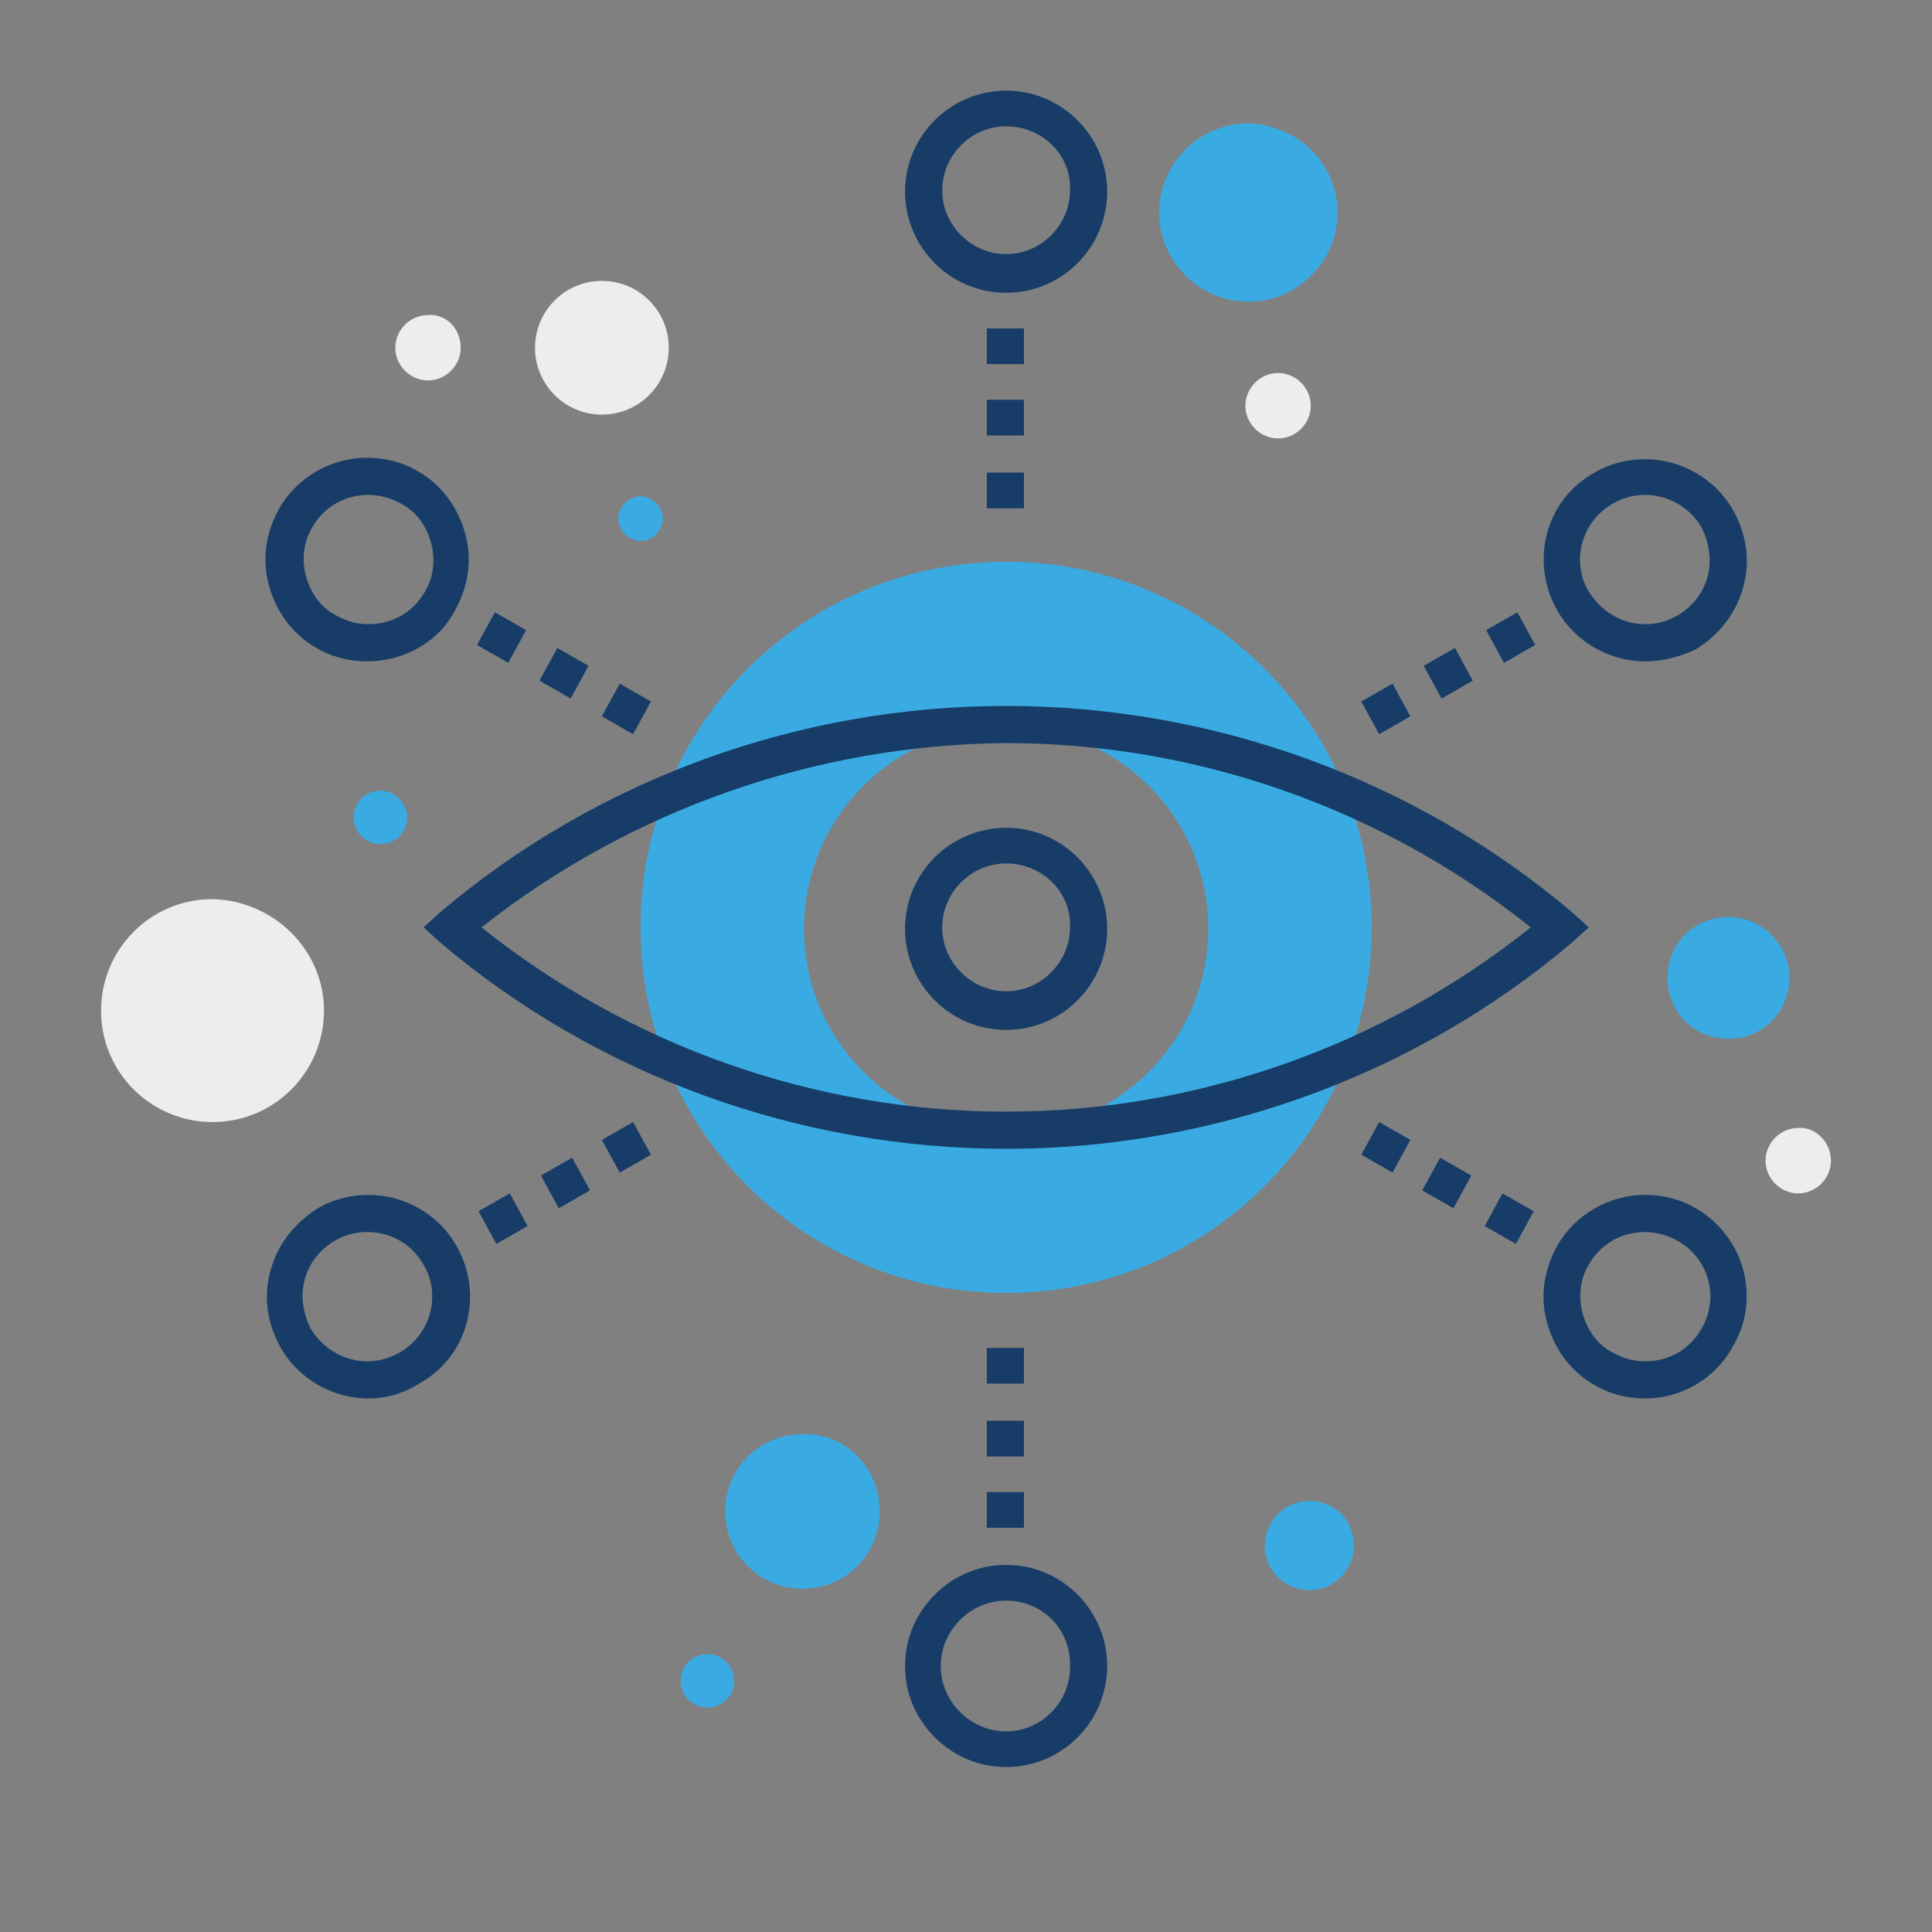 <?xml version="1.0" encoding="utf-8"?>
<!-- Generator: Adobe Illustrator 22.1.0, SVG Export Plug-In . SVG Version: 6.00 Build 0)  -->
<svg version="1.1" id="Camada_1" xmlns="http://www.w3.org/2000/svg" xmlns:xlink="http://www.w3.org/1999/xlink" x="0px" y="0px"
	 viewBox="0 0 130 130" style="enable-background:new 0 0 130 130;" xml:space="preserve" width="130" height="130">
<rect x="0" y="0" width="130" height="130" fill="#808080" stroke="none"/>
<style type="text/css">
	.st0{fill:#3AABE2;}
	.st1{fill:#163C67;}
	.st2{fill:#EDEDED;}
</style>
<g>
	<g>
		<path class="st0" d="M67.7,37.8c-13.6,0-24.6,11-24.6,24.6c0,13.6,11,24.6,24.6,24.6c13.6,0,24.6-11,24.6-24.6
			C92.3,48.8,81.3,37.8,67.7,37.8z M67.7,76.1c-7.5,0-13.6-6.1-13.6-13.6c0-7.5,6.1-13.6,13.6-13.6c7.5,0,13.6,6.1,13.6,13.6
			C81.3,70,75.2,76.1,67.7,76.1z"/>
		<path class="st1" d="M67.7,77.3c-13.9,0-27.5-4.9-38.1-13.9l-1.1-1l1.1-1c10.6-9,24.2-13.9,38.1-13.9c13.9,0,27.5,4.9,38.1,13.9
			l1.1,1l-1.1,1C95.2,72.4,81.6,77.3,67.7,77.3z M32.4,62.4c10,8,22.5,12.4,35.3,12.4c12.8,0,25.3-4.4,35.3-12.4
			c-10-8-22.5-12.4-35.3-12.4C54.9,50.1,42.4,54.5,32.4,62.4z"/>
		<path class="st1" d="M67.7,69.3c-3.8,0-6.8-3.1-6.8-6.8c0-3.8,3.1-6.8,6.8-6.8c3.8,0,6.8,3.1,6.8,6.8
			C74.5,66.2,71.5,69.3,67.7,69.3z M67.7,58.1c-2.4,0-4.3,2-4.3,4.3c0,2.4,2,4.3,4.3,4.3c2.4,0,4.3-2,4.3-4.3
			C72.1,60,70.1,58.1,67.7,58.1z"/>
	</g>
	<g>
		<g>
			<path class="st1" d="M67.7,19.7c-3.8,0-6.8-3.1-6.8-6.8c0-3.8,3.1-6.8,6.8-6.8c3.8,0,6.8,3.1,6.8,6.8
				C74.5,16.6,71.5,19.7,67.7,19.7z M67.7,8.5c-2.4,0-4.3,2-4.3,4.3c0,2.4,2,4.3,4.3,4.3c2.4,0,4.3-2,4.3-4.3
				C72.1,10.4,70.1,8.5,67.7,8.5z"/>
			<path class="st1" d="M24.7,44.5c-1.2,0-2.4-0.3-3.4-0.9c-1.6-0.9-2.7-2.4-3.2-4.2c-0.5-1.8-0.2-3.6,0.7-5.2
				c1.2-2.1,3.5-3.4,5.9-3.4c1.2,0,2.4,0.3,3.4,0.9c1.6,0.9,2.7,2.4,3.2,4.2c0.5,1.8,0.2,3.6-0.7,5.2C29.5,43.2,27.2,44.5,24.7,44.5
				z M24.8,33.3c-1.6,0-3,0.8-3.8,2.2c-0.6,1-0.7,2.2-0.4,3.3c0.3,1.1,1,2.1,2,2.6c0.7,0.4,1.4,0.6,2.2,0.6c1.6,0,3-0.8,3.8-2.2
				c0.6-1,0.7-2.2,0.4-3.3c-0.3-1.1-1-2.1-2-2.6C26.3,33.5,25.5,33.3,24.8,33.3z"/>
			<path class="st1" d="M24.8,94.1c-2.4,0-4.7-1.3-5.9-3.4c-0.9-1.6-1.2-3.4-0.7-5.2s1.6-3.2,3.2-4.2c1-0.6,2.2-0.9,3.4-0.9
				c2.4,0,4.7,1.3,5.9,3.4c1.9,3.3,0.8,7.5-2.5,9.3C27.1,93.8,25.9,94.1,24.8,94.1z M24.7,82.9c-0.8,0-1.5,0.2-2.2,0.6
				c-1,0.6-1.7,1.5-2,2.6c-0.3,1.1-0.1,2.3,0.4,3.3c0.8,1.3,2.2,2.2,3.8,2.2c0.8,0,1.5-0.2,2.2-0.6c2.1-1.2,2.8-3.9,1.6-5.9
				C27.7,83.7,26.3,82.9,24.7,82.9z"/>
			<path class="st1" d="M67.7,118.9c-1.8,0-3.5-0.7-4.8-2c-1.3-1.3-2-3-2-4.8c0-1.8,0.7-3.5,2-4.8c1.3-1.3,3-2,4.8-2
				c3.8,0,6.8,3.1,6.8,6.8C74.5,115.8,71.5,118.9,67.7,118.9z M67.7,107.7c-1.2,0-2.3,0.5-3.1,1.3c-0.8,0.8-1.3,1.9-1.3,3.1
				c0,1.2,0.5,2.3,1.3,3.1c0.8,0.8,1.9,1.3,3.1,1.3h0c2.4,0,4.3-2,4.3-4.3C72.1,109.6,70.1,107.7,67.7,107.7z"/>
			<path class="st1" d="M110.7,94.1c-1.2,0-2.4-0.3-3.4-0.9c-1.6-0.9-2.7-2.4-3.2-4.2c-0.5-1.8-0.2-3.6,0.7-5.2
				c1.2-2.1,3.5-3.4,5.9-3.4c1.2,0,2.4,0.3,3.4,0.9c3.3,1.9,4.4,6.1,2.5,9.3C115.4,92.8,113.1,94.1,110.7,94.1z M110.7,82.9
				c-1.6,0-3,0.8-3.8,2.2c-0.6,1-0.7,2.2-0.4,3.3c0.3,1.1,1,2.1,2,2.6c0.7,0.4,1.4,0.6,2.2,0.6c1.6,0,3-0.8,3.8-2.2
				c1.2-2.1,0.5-4.7-1.6-5.9C112.2,83.1,111.4,82.9,110.7,82.9z"/>
			<path class="st1" d="M110.7,44.5c-2.4,0-4.7-1.3-5.9-3.4c-1.9-3.3-0.8-7.5,2.5-9.3c1-0.6,2.2-0.9,3.4-0.9c2.4,0,4.7,1.3,5.9,3.4
				c0.9,1.6,1.2,3.4,0.7,5.2c-0.5,1.8-1.6,3.2-3.2,4.2C113,44.2,111.9,44.5,110.7,44.5z M110.7,33.3c-0.8,0-1.5,0.2-2.2,0.6
				c-2.1,1.2-2.8,3.9-1.6,5.9c0.8,1.3,2.2,2.2,3.8,2.2c0.8,0,1.5-0.2,2.2-0.6c1-0.6,1.7-1.5,2-2.6c0.3-1.1,0.1-2.3-0.4-3.3
				C113.7,34.1,112.2,33.3,110.7,33.3z"/>
		</g>
	</g>
	<g>
		<g>
			<g>
				<path class="st1" d="M68.9,34.2h-2.5v-2.4h2.5V34.2z M68.9,29.3h-2.5v-2.4h2.5V29.3z M68.9,24.5h-2.5v-2.4h2.5V24.5z"/>
			</g>
			<g>
				<path class="st1" d="M42.6,49.4l-2.1-1.2l1.2-2.2l2.1,1.2L42.6,49.4z M38.4,47l-2.1-1.2l1.2-2.2l2.1,1.2L38.4,47z M34.2,44.6
					l-2.1-1.2l1.2-2.2l2.1,1.2L34.2,44.6z"/>
			</g>
			<g>
				<path class="st1" d="M33.4,83.7l-1.2-2.2l2.1-1.2l1.2,2.2L33.4,83.7z M37.6,81.3l-1.2-2.2l2.1-1.2l1.2,2.2L37.6,81.3z
					 M41.7,78.9l-1.2-2.2l2.1-1.2l1.2,2.2L41.7,78.9z"/>
			</g>
			<g>
				<path class="st1" d="M68.9,102.8h-2.5v-2.4h2.5V102.8z M68.9,98h-2.5v-2.4h2.5V98z M68.9,93.1h-2.5v-2.4h2.5V93.1z"/>
			</g>
			<g>
				<path class="st1" d="M102,83.7l-2.1-1.2l1.2-2.2l2.1,1.2L102,83.7z M97.8,81.3l-2.1-1.2l1.2-2.2l2.1,1.2L97.8,81.3z M93.7,78.9
					l-2.1-1.2l1.2-2.2l2.1,1.2L93.7,78.9z"/>
			</g>
			<g>
				<path class="st1" d="M92.8,49.4l-1.2-2.2l2.1-1.2l1.2,2.2L92.8,49.4z M97,47l-1.2-2.2l2.1-1.2l1.2,2.2L97,47z M101.2,44.6
					l-1.2-2.2l2.1-1.2l1.2,2.2L101.2,44.6z"/>
			</g>
		</g>
	</g>
	<g>
		<path class="st0" d="M49.4,113.1c0,1-0.8,1.8-1.8,1.8c-1,0-1.8-0.8-1.8-1.8c0-1,0.8-1.8,1.8-1.8C48.6,111.3,49.4,112.1,49.4,113.1
			z"/>
		<path class="st0" d="M91.1,104c0,1.6-1.3,3-3,3c-1.6,0-3-1.3-3-3c0-1.6,1.3-3,3-3C89.8,101,91.1,102.3,91.1,104z"/>
		<path class="st0" d="M44.6,34.9c0,0.8-0.7,1.5-1.5,1.5c-0.8,0-1.5-0.7-1.5-1.5c0-0.8,0.7-1.5,1.5-1.5
			C43.9,33.4,44.6,34.1,44.6,34.9z"/>
		<path class="st2" d="M123.2,78.1c0,1.2-1,2.2-2.2,2.2c-1.2,0-2.2-1-2.2-2.2c0-1.2,1-2.2,2.2-2.2C122.1,75.8,123.2,76.8,123.2,78.1
			z"/>
		<path class="st0" d="M27.4,55c0,1-0.8,1.8-1.8,1.8c-1,0-1.8-0.8-1.8-1.8c0-1,0.8-1.8,1.8-1.8C26.6,53.2,27.4,54.1,27.4,55z"/>
		<circle class="st2" cx="40.5" cy="23.4" r="4.5"/>
		<path class="st0" d="M59.2,101.7c0,2.9-2.3,5.2-5.2,5.2c-2.9,0-5.2-2.3-5.2-5.2c0-2.9,2.3-5.2,5.2-5.2
			C56.9,96.4,59.2,98.8,59.2,101.7z"/>
		<path class="st0" d="M90,14.3c0,3.3-2.7,6-6,6c-3.3,0-6-2.7-6-6s2.7-6,6-6C87.3,8.4,90,11,90,14.3z"/>
		<path class="st0" d="M120.4,65.8c0,2.3-1.8,4.1-4.1,4.1c-2.3,0-4.1-1.8-4.1-4.1c0-2.3,1.8-4.1,4.1-4.1
			C118.5,61.7,120.4,63.5,120.4,65.8z"/>
		<path class="st2" d="M88.2,27.3c0,1.2-1,2.2-2.2,2.2c-1.2,0-2.2-1-2.2-2.2c0-1.2,1-2.2,2.2-2.2C87.2,25.1,88.2,26.1,88.2,27.3z"/>
		<path class="st2" d="M31,23.4c0,1.2-1,2.2-2.2,2.2c-1.2,0-2.2-1-2.2-2.2s1-2.2,2.2-2.2C30,21.1,31,22.1,31,23.4z"/>
		<path class="st2" d="M21.8,68c0,4.1-3.3,7.5-7.5,7.5c-4.1,0-7.5-3.3-7.5-7.5c0-4.1,3.3-7.5,7.5-7.5C18.4,60.6,21.8,63.9,21.8,68z"
			/>
	</g>
</g>
</svg>
